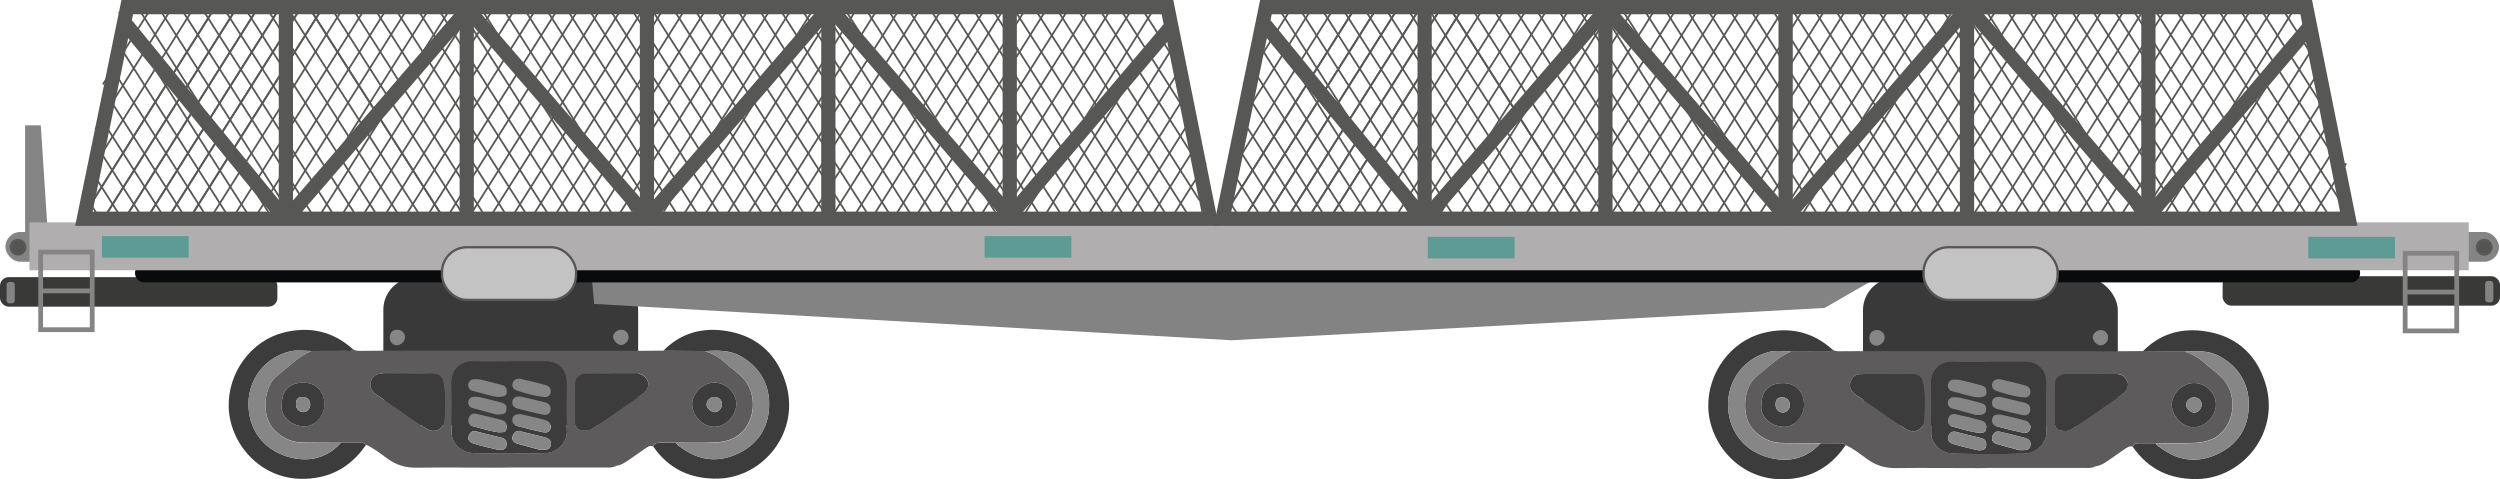 <?xml version="1.0" encoding="UTF-8"?> <svg xmlns="http://www.w3.org/2000/svg" id="Capa_2" data-name="Capa 2" viewBox="0 0 414.32 79.42"><defs><style> .cls-1 { stroke-width: 2.36px; } .cls-1, .cls-2 { stroke: #575756; } .cls-1, .cls-2, .cls-3, .cls-4, .cls-5 { stroke-miterlimit: 10; } .cls-1, .cls-2, .cls-5 { fill: none; } .cls-6 { fill: #090a0b; } .cls-6, .cls-7, .cls-8, .cls-9, .cls-10, .cls-11, .cls-12, .cls-13, .cls-14, .cls-15, .cls-16, .cls-17 { stroke-width: 0px; } .cls-7 { fill: #b0aeaf; } .cls-2 { stroke-width: .3px; } .cls-3 { fill: #c3c3c3; stroke: #585657; } .cls-3, .cls-4 { stroke-width: .39px; } .cls-8 { fill: #838384; } .cls-9 { fill: #848484; } .cls-4 { fill: #545453; stroke: #585857; } .cls-10 { fill: #868686; } .cls-11 { fill: #5d5b5c; } .cls-12 { fill: #818282; } .cls-13 { fill: #5d9b94; } .cls-14 { fill: #3c3c3c; } .cls-15 { fill: #777677; } .cls-16 { fill: #393939; } .cls-5 { stroke: #848484; stroke-width: .79px; } .cls-17 { fill: #393938; } </style></defs><g id="Capa_1-2" data-name="Capa 1"><g><rect class="cls-16" x="308.75" y="46.05" width="42.23" height="24.47" rx="5.35" ry="5.35"></rect><circle class="cls-12" cx="348.16" cy="55.93" r="1.2"></circle><circle class="cls-12" cx="311.15" cy="55.93" r="1.2"></circle><path class="cls-11" d="M329.45,77.56c-.51,0-1.01.01-1.52.02-4.59,0-9.17-.06-13.76,0-1.8.02-3.33-.47-4.76-1.52-1.14-.83-2.25-1.71-3.55-2.3-.29-.31-.65-.33-1.04-.32-1.04.02-2.08,0-3.13,0-2.09,0-4.19,0-6.28-.03-1.99-.03-3.64-.84-4.95-2.33-1.87-2.14-1.67-6.98.82-8.86,1.83-1.39,3.41-3.12,5.6-4.01,1.87,0,3.74,0,5.61-.02.4,0,.88.21,1.16-.31.49.41,1.07.33,1.64.33,1.01,0,2.02-.02,3.02-.02,14.14,0,28.28.01,42.41.02,1.47-.01,2.94-.02,4.42-.03,2.29.02,4.57.03,6.86.05,1.28.43,2.44,1.05,3.44,1.99.81.76,1.75,1.38,2.56,2.14,2.29,2.14,2.62,5.77.93,8.39-1.25,1.93-3.12,2.54-5.22,2.64-2.14.1-4.29.03-6.43.04-.88,0-1.75,0-2.63,0-.51,0-.98.02-1.19.6-.59-.19-1.01.17-1.45.47-.8.54-1.58,1.1-2.37,1.65-.71.49-1.41,1-2.3,1.12-.14-.03-.25,0-.33.14-.56.21-1.15.14-1.73.14-5.28,0-10.56,0-15.85,0ZM329.64,59.98c-2,0-4.01.06-6-.02-2.1-.08-3.66,1.44-3.6,3.62.08,2.68.05,5.37,0,8.05-.01.95.32,1.66.95,2.35.84.9,1.94,1.17,3.03,1.19,3.81.08,7.62.1,11.42,0,2.06-.05,3.87-1.73,3.71-3.84-.19-2.57-.04-5.17-.05-7.76,0-2.29-1.32-3.6-3.61-3.61-1.95,0-3.91,0-5.86,0ZM312.63,62.02c-1.41,0-2.83.03-4.24-.01-.66-.02-1.12.23-1.46.77-.61.95-.4,1.91.62,2.65.82.59,1.69,1.12,2.52,1.69,1.91,1.31,3.79,2.67,5.72,3.95,1.41.93,2.99.2,3.07-1.43.09-1.75.18-3.53-.03-5.25-.19-1.6-.37-2.48-2.55-2.37-1.21.06-2.43.01-3.65.01ZM346.7,62.02c-1.46,0-2.93-.02-4.39,0-.99.02-1.71.64-1.73,1.57-.04,2.19-.01,4.39,0,6.58,0,.63.37,1.08.91,1.16.64.1,1.3.18,1.95-.28,1.76-1.27,3.63-2.41,5.37-3.71,1.01-.75,2.11-1.37,3.09-2.16.68-.56.96-1.41.62-2.07-.34-.66-.84-1.15-1.72-1.12-1.36.05-2.73.01-4.1.01ZM291.93,66.97c-.36,1.86,1.28,3.62,3.52,3.76,1.91.12,3.51-1.63,3.52-3.61,0-2.25-1.33-3.63-3.53-3.63-2.23,0-3.51,1.27-3.52,3.48ZM367.24,67.05c.02-1.86-1.62-3.48-3.46-3.57-2.08-.11-3.87,1.85-3.86,3.55.01,1.97,1.74,3.76,3.65,3.77,1.89.01,3.65-1.79,3.67-3.75Z"></path><path class="cls-14" d="M303.66,57.91c-.27.52-.76.3-1.16.31-1.87.02-3.74.02-5.61.02-1.21,0-2.45-.21-3.63.07-3.97.95-6.85,4.42-6.87,8.66-.03,4.22,2.45,7.56,6.41,8.76,3.29,1,6.43.44,8.91-2.27,1.04,0,2.08,0,3.13,0,.39,0,.76.02,1.04.32-1.89,2.77-4.41,4.68-7.7,5.36-8.87,1.81-14.92-5.13-15.07-11.63-.14-5.8,3.81-10.97,9.04-12.31,4.3-1.1,8.18-.27,11.53,2.72Z"></path><path class="cls-14" d="M329.64,59.98c1.95,0,3.91,0,5.86,0,2.29.01,3.6,1.32,3.61,3.61.01,2.59-.14,5.19.05,7.76.15,2.11-1.66,3.79-3.71,3.84-3.81.09-7.62.08-11.42,0-1.09-.02-2.19-.29-3.03-1.19-.63-.68-.97-1.39-.95-2.35.04-2.68.07-5.37,0-8.05-.06-2.18,1.5-3.7,3.6-3.62,2,.08,4,.02,6,.02ZM327.88,71.72c.6-.05,1.14.12,1.26-.61.13-.79-.03-1.23-.81-1.44-1.39-.39-2.81-.71-4.22-1.03-.62-.14-1.05.17-1.23.74-.19.6.09,1.16.62,1.3,1.49.38,2.97.87,4.38,1.04ZM334.72,74.61c1.31.05,1.63-.12,1.76-.71.15-.68-.1-1.1-.95-1.34-1.34-.37-2.7-.67-4.05-1-.72-.18-1.13.21-1.31.81-.18.61.18,1.04.74,1.21,1.38.41,2.78.76,3.8,1.04ZM327.76,65.86c1.28,0,1.59-.38,1.38-1.3-.13-.54-.57-.63-.98-.74-1.12-.31-2.24-.58-3.37-.84-.33-.08-.68-.07-1.02-.06-.51,0-.87.35-.95.77-.09.49.15,1.04.66,1.16,1.5.35,2.96.88,4.26,1.02ZM327.83,74.63c.71.02,1.18-.04,1.31-.67.14-.68-.1-1.17-.77-1.34-1.35-.36-2.73-.63-4.07-1.02-.72-.2-1.14.04-1.39.65-.31.75.28,1.17.78,1.33,1.42.45,2.89.74,4.15,1.05ZM331.38,62.83c-.63-.03-1.11.18-1.23.81-.1.52.17.96.69,1.13,1.47.49,2.95.93,4.5,1.08.52.05.99-.07,1.12-.68.14-.63-.18-1.12-.72-1.27-1.44-.41-2.91-.72-4.36-1.08ZM327.5,68.77c1.28.03,1.57-.15,1.65-.79.1-.73-.14-1.02-1.07-1.26-1.08-.28-2.15-.56-3.23-.81-.33-.08-.68-.09-1.01-.09-.56.01-.96.35-1.02.86-.05.44.21.87.69,1.01,1.44.41,2.89.78,4,1.08ZM331.46,65.78c-.57,0-1.11.03-1.28.71-.19.73.25,1.13.85,1.3,1.35.37,2.71.7,4.09.98.58.12,1.23.08,1.36-.72.12-.71-.3-1.13-.91-1.3-1.36-.36-2.73-.65-4.09-.97ZM331.56,68.7c-.62,0-1.24-.02-1.4.75-.13.62.22,1.05.79,1.21,1.4.38,2.8.73,4.22,1.03.54.11,1.11.05,1.29-.63.18-.7-.21-1.18-.81-1.36-1.34-.39-2.72-.67-4.08-1Z"></path><path class="cls-14" d="M355.15,58.2c2.67-2.73,5.99-3.79,9.69-3.38,5.3.58,8.95,3.52,10.56,8.58,2.63,8.25-3.73,15.85-11.22,15.99-4.54.08-8.12-1.6-10.71-5.33.21-.58.68-.61,1.19-.6.88.01,1.75,0,2.63,0,.12.43.53.55.83.78,3.02,2.25,6.26,2.54,9.6.9,3.41-1.67,5.04-4.66,4.97-8.29-.06-3.32-1.69-6.01-4.71-7.73-1.91-1.09-3.93-.96-5.97-.87-2.29-.02-4.57-.03-6.86-.05Z"></path><path class="cls-14" d="M312.63,62.02c1.22,0,2.44.05,3.65-.01,2.19-.11,2.36.77,2.55,2.37.21,1.73.12,3.5.03,5.25-.09,1.64-1.66,2.37-3.07,1.43-1.93-1.28-3.81-2.63-5.72-3.95-.83-.57-1.7-1.1-2.52-1.69-1.03-.74-1.23-1.7-.62-2.65.34-.53.79-.78,1.46-.77,1.41.04,2.82.01,4.24.01Z"></path><path class="cls-14" d="M346.7,62.02c1.37,0,2.73.04,4.1-.01.88-.03,1.38.46,1.72,1.12.35.67.07,1.51-.62,2.07-.98.79-2.08,1.41-3.09,2.16-1.74,1.3-3.61,2.43-5.37,3.71-.65.47-1.31.39-1.95.28-.54-.09-.91-.54-.91-1.16,0-2.19-.03-4.39,0-6.58.02-.93.73-1.56,1.73-1.57,1.46-.03,2.93,0,4.39,0Z"></path><path class="cls-10" d="M301.7,73.46c-2.47,2.71-5.62,3.26-8.91,2.27-3.96-1.2-6.43-4.54-6.41-8.76.03-4.24,2.9-7.71,6.87-8.66,1.19-.28,2.42-.08,3.63-.07-2.19.89-3.77,2.62-5.6,4.01-2.49,1.89-2.69,6.72-.82,8.86,1.3,1.49,2.95,2.3,4.95,2.33,2.09.03,4.18.02,6.28.03Z"></path><path class="cls-10" d="M362.01,58.25c2.05-.09,4.07-.22,5.97.87,3.02,1.72,4.65,4.41,4.71,7.73.07,3.63-1.56,6.62-4.97,8.29-3.35,1.64-6.59,1.35-9.6-.9-.31-.23-.71-.35-.83-.78,2.14,0,4.29.06,6.43-.04,2.09-.1,3.97-.71,5.22-2.64,1.7-2.62,1.36-6.25-.93-8.39-.81-.76-1.75-1.38-2.56-2.14-1-.94-2.16-1.56-3.44-1.99Z"></path><path class="cls-14" d="M291.93,66.97c0-2.21,1.29-3.48,3.52-3.48,2.19,0,3.53,1.38,3.53,3.63,0,1.99-1.61,3.73-3.52,3.61-2.24-.14-3.88-1.89-3.52-3.76ZM294.26,66.99c-.02.78.47,1.36,1.17,1.38.64.01,1.17-.52,1.19-1.19.02-.78-.45-1.29-1.21-1.32-.78-.03-1.13.31-1.15,1.14Z"></path><path class="cls-14" d="M367.24,67.05c-.02,1.96-1.78,3.76-3.67,3.75-1.91-.01-3.64-1.8-3.65-3.77-.01-1.7,1.78-3.66,3.86-3.55,1.84.09,3.48,1.71,3.46,3.57ZM364.87,67.05c0-.71-.57-1.22-1.33-1.19-.63.02-1.18.55-1.23,1.19-.04.57.66,1.28,1.31,1.33.61.05,1.25-.63,1.25-1.32Z"></path><path class="cls-15" d="M347.35,77.28c-.08.11-.17.21-.33.14.07-.13.18-.18.33-.14Z"></path><path class="cls-10" d="M349.36,55.98c-.03.62-.64,1.27-1.19,1.27-.63,0-1.42-.86-1.35-1.46.07-.56.76-1.09,1.38-1.06.64.03,1.18.62,1.16,1.26Z"></path><path class="cls-10" d="M309.8,56.04c-.02-.77.51-1.35,1.21-1.32.63.02,1.14.56,1.16,1.24.02.75-.53,1.35-1.22,1.33-.64-.02-1.12-.54-1.14-1.25Z"></path><path class="cls-10" d="M327.88,71.72c-1.41-.17-2.89-.66-4.38-1.04-.53-.14-.82-.7-.62-1.3.18-.57.61-.88,1.23-.74,1.41.32,2.83.64,4.22,1.03.78.22.94.65.81,1.44-.12.73-.67.56-1.26.61Z"></path><path class="cls-10" d="M334.72,74.61c-1.02-.28-2.42-.63-3.8-1.04-.56-.17-.92-.6-.74-1.21.18-.59.58-.99,1.31-.81,1.35.34,2.71.63,4.05,1,.85.24,1.09.65.95,1.34-.13.59-.45.76-1.76.71Z"></path><path class="cls-10" d="M327.76,65.86c-1.3-.15-2.76-.67-4.26-1.02-.51-.12-.76-.67-.66-1.16.08-.42.44-.76.95-.77.34,0,.69-.01,1.02.06,1.13.26,2.25.54,3.37.84.4.11.85.2.98.74.21.93-.1,1.31-1.38,1.3Z"></path><path class="cls-10" d="M327.83,74.63c-1.26-.31-2.73-.6-4.15-1.05-.49-.15-1.09-.58-.78-1.33.26-.61.68-.85,1.39-.65,1.34.38,2.72.66,4.07,1.02.67.18.91.66.77,1.34-.13.63-.6.69-1.31.67Z"></path><path class="cls-10" d="M331.38,62.83c1.46.35,2.92.66,4.36,1.08.54.16.86.64.72,1.27-.13.61-.6.73-1.12.68-1.55-.15-3.03-.59-4.5-1.08-.53-.18-.79-.61-.69-1.13.12-.63.6-.84,1.23-.81Z"></path><path class="cls-10" d="M327.5,68.77c-1.11-.3-2.56-.67-4-1.08-.48-.14-.74-.57-.69-1.01.06-.52.46-.85,1.02-.86.34,0,.69.01,1.01.09,1.08.25,2.16.53,3.23.81.93.24,1.17.53,1.07,1.26-.09.64-.37.82-1.65.79Z"></path><path class="cls-10" d="M331.46,65.78c1.37.32,2.74.61,4.09.97.61.16,1.03.59.91,1.3-.13.8-.77.84-1.36.72-1.37-.28-2.74-.61-4.09-.98-.59-.16-1.04-.57-.85-1.3.18-.68.71-.71,1.28-.71Z"></path><path class="cls-10" d="M331.56,68.7c1.36.33,2.74.61,4.08,1,.6.17.99.65.81,1.36-.18.68-.76.75-1.29.63-1.41-.3-2.82-.65-4.22-1.03-.56-.15-.91-.59-.79-1.21.16-.77.78-.75,1.4-.75Z"></path><path class="cls-10" d="M294.26,66.99c.02-.82.37-1.17,1.15-1.14.76.03,1.23.54,1.21,1.32-.02.68-.55,1.21-1.19,1.19-.69-.02-1.19-.6-1.17-1.38Z"></path><path class="cls-10" d="M364.87,67.05c0,.7-.64,1.37-1.25,1.32-.65-.05-1.35-.76-1.31-1.33.05-.63.6-1.17,1.23-1.19.76-.03,1.34.49,1.33,1.19Z"></path><rect class="cls-16" x="63.53" y="45.98" width="42.23" height="24.47" rx="5.35" ry="5.35"></rect><circle class="cls-12" cx="102.95" cy="55.86" r="1.2"></circle><circle class="cls-12" cx="65.93" cy="55.86" r="1.2"></circle><path class="cls-11" d="M84.23,77.49c-.51,0-1.01.01-1.52.02-4.59,0-9.17-.06-13.76,0-1.8.02-3.33-.47-4.76-1.52-1.14-.83-2.25-1.71-3.55-2.3-.29-.31-.65-.33-1.04-.32-1.04.02-2.08,0-3.13,0-2.09,0-4.19,0-6.28-.03-1.99-.03-3.64-.84-4.95-2.33-1.87-2.14-1.67-6.98.82-8.86,1.83-1.39,3.41-3.12,5.6-4.01,1.87,0,3.74,0,5.61-.02.4,0,.88.21,1.16-.31.49.41,1.07.33,1.64.33,1.01,0,2.02-.02,3.02-.02,14.14,0,28.28.01,42.41.02,1.47-.01,2.94-.02,4.42-.03,2.29.02,4.57.03,6.86.05,1.28.43,2.44,1.05,3.44,1.99.81.76,1.75,1.38,2.56,2.14,2.29,2.14,2.62,5.77.93,8.39-1.25,1.93-3.12,2.54-5.22,2.64-2.14.1-4.29.03-6.43.04-.88,0-1.75,0-2.63,0-.51,0-.98.02-1.19.6-.59-.19-1.01.17-1.45.47-.8.54-1.58,1.1-2.37,1.65-.71.49-1.41,1-2.3,1.12-.14-.03-.25,0-.33.14-.56.21-1.15.14-1.73.14-5.28,0-10.56,0-15.85,0ZM84.43,59.91c-2,0-4.01.06-6-.02-2.1-.08-3.66,1.44-3.6,3.62.08,2.68.05,5.37,0,8.05-.01.95.32,1.66.95,2.35.84.9,1.94,1.17,3.03,1.19,3.81.08,7.62.1,11.42,0,2.06-.05,3.87-1.73,3.71-3.84-.19-2.57-.04-5.17-.05-7.76,0-2.29-1.32-3.6-3.61-3.61-1.95,0-3.91,0-5.86,0ZM67.41,61.95c-1.41,0-2.83.03-4.24-.01-.66-.02-1.12.23-1.46.77-.61.95-.4,1.91.62,2.65.82.59,1.69,1.12,2.52,1.69,1.91,1.31,3.79,2.67,5.72,3.95,1.41.93,2.99.2,3.07-1.43.09-1.75.18-3.53-.03-5.25-.19-1.6-.37-2.48-2.55-2.37-1.21.06-2.43.01-3.65.01ZM101.48,61.95c-1.46,0-2.93-.02-4.39,0-.99.02-1.71.64-1.73,1.57-.04,2.19-.01,4.39,0,6.58,0,.63.37,1.08.91,1.16.64.1,1.3.18,1.95-.28,1.76-1.27,3.63-2.41,5.37-3.71,1.01-.75,2.11-1.37,3.09-2.16.68-.56.96-1.41.62-2.07-.34-.66-.84-1.15-1.72-1.12-1.36.05-2.73.01-4.1.01ZM46.71,66.9c-.36,1.86,1.28,3.62,3.52,3.76,1.91.12,3.51-1.63,3.52-3.61,0-2.25-1.33-3.63-3.53-3.63-2.23,0-3.51,1.27-3.52,3.48ZM122.03,66.98c.02-1.86-1.62-3.48-3.46-3.57-2.08-.11-3.87,1.85-3.86,3.55.01,1.97,1.74,3.76,3.65,3.77,1.89.01,3.65-1.79,3.67-3.75Z"></path><path class="cls-14" d="M58.45,57.84c-.27.52-.76.3-1.16.31-1.87.02-3.74.02-5.61.02-1.21,0-2.45-.21-3.63.07-3.97.95-6.85,4.42-6.87,8.66-.03,4.22,2.45,7.56,6.41,8.76,3.29,1,6.43.44,8.91-2.27,1.04,0,2.08,0,3.13,0,.39,0,.76.02,1.04.32-1.89,2.77-4.41,4.68-7.7,5.36-8.87,1.81-14.92-5.13-15.07-11.63-.14-5.8,3.81-10.97,9.04-12.31,4.3-1.1,8.18-.27,11.53,2.72Z"></path><path class="cls-14" d="M84.43,59.91c1.95,0,3.91,0,5.86,0,2.29.01,3.6,1.32,3.61,3.61.01,2.59-.14,5.19.05,7.76.15,2.11-1.66,3.79-3.71,3.84-3.81.09-7.62.08-11.42,0-1.09-.02-2.19-.29-3.03-1.19-.63-.68-.97-1.39-.95-2.35.04-2.68.07-5.37,0-8.05-.06-2.18,1.5-3.7,3.6-3.62,2,.08,4,.02,6,.02ZM82.67,71.65c.6-.05,1.14.12,1.26-.61.13-.79-.03-1.23-.81-1.44-1.39-.39-2.81-.71-4.22-1.03-.62-.14-1.05.17-1.23.74-.19.6.09,1.16.62,1.3,1.49.38,2.97.87,4.38,1.04ZM89.5,74.54c1.31.05,1.63-.12,1.76-.71.15-.68-.1-1.1-.95-1.34-1.34-.37-2.7-.67-4.05-1-.72-.18-1.13.21-1.31.81-.18.61.18,1.04.74,1.21,1.38.41,2.78.76,3.8,1.04ZM82.54,65.79c1.28,0,1.59-.38,1.38-1.3-.13-.54-.57-.63-.98-.74-1.12-.31-2.24-.58-3.37-.84-.33-.08-.68-.07-1.02-.06-.51,0-.87.35-.95.77-.09.49.15,1.04.66,1.16,1.5.35,2.96.88,4.26,1.02ZM82.61,74.56c.71.02,1.18-.04,1.31-.67.14-.68-.1-1.17-.77-1.34-1.35-.36-2.73-.63-4.07-1.02-.72-.2-1.14.04-1.39.65-.31.75.28,1.17.78,1.33,1.42.45,2.89.74,4.15,1.05ZM86.16,62.76c-.63-.03-1.11.18-1.23.81-.1.52.17.96.69,1.13,1.47.49,2.95.93,4.5,1.08.52.05.99-.07,1.12-.68.14-.63-.18-1.12-.72-1.27-1.44-.41-2.91-.72-4.36-1.08ZM82.29,68.7c1.28.03,1.57-.15,1.65-.79.1-.73-.14-1.02-1.07-1.26-1.08-.28-2.15-.56-3.23-.81-.33-.08-.68-.09-1.01-.09-.56.01-.96.35-1.02.86-.05.44.21.87.69,1.01,1.44.41,2.89.78,4,1.08ZM86.24,65.71c-.57,0-1.11.03-1.28.71-.19.73.25,1.13.85,1.3,1.35.37,2.71.7,4.09.98.58.12,1.23.08,1.36-.72.12-.71-.3-1.13-.91-1.3-1.36-.36-2.73-.65-4.09-.97ZM86.34,68.64c-.62,0-1.24-.02-1.4.75-.13.62.22,1.05.79,1.21,1.4.38,2.8.73,4.22,1.03.54.11,1.11.05,1.29-.63.18-.7-.21-1.18-.81-1.36-1.34-.39-2.72-.67-4.08-1Z"></path><path class="cls-14" d="M109.93,58.13c2.67-2.73,5.99-3.79,9.69-3.38,5.3.58,8.95,3.52,10.56,8.58,2.63,8.25-3.73,15.85-11.22,15.99-4.54.08-8.12-1.6-10.71-5.33.21-.58.68-.61,1.19-.6.88.01,1.75,0,2.63,0,.12.43.53.55.83.78,3.02,2.25,6.26,2.54,9.6.9,3.41-1.67,5.04-4.66,4.97-8.29-.06-3.32-1.69-6.01-4.71-7.73-1.91-1.09-3.93-.96-5.97-.87-2.29-.02-4.57-.03-6.86-.05Z"></path><path class="cls-14" d="M67.41,61.95c1.22,0,2.44.05,3.65-.01,2.19-.11,2.36.77,2.55,2.37.21,1.73.12,3.5.03,5.25-.09,1.64-1.66,2.37-3.07,1.43-1.93-1.28-3.81-2.63-5.72-3.95-.83-.57-1.7-1.1-2.52-1.69-1.03-.74-1.23-1.7-.62-2.65.34-.53.79-.78,1.46-.77,1.41.04,2.82.01,4.24.01Z"></path><path class="cls-14" d="M101.48,61.96c1.37,0,2.73.04,4.1-.01.88-.03,1.38.46,1.72,1.12.35.67.07,1.51-.62,2.07-.98.79-2.08,1.41-3.09,2.16-1.74,1.3-3.61,2.43-5.37,3.71-.65.47-1.31.39-1.95.28-.54-.09-.91-.54-.91-1.16,0-2.19-.03-4.39,0-6.58.02-.93.73-1.56,1.73-1.57,1.46-.03,2.93,0,4.39,0Z"></path><path class="cls-10" d="M56.48,73.39c-2.47,2.71-5.62,3.26-8.91,2.27-3.96-1.2-6.43-4.54-6.41-8.76.03-4.24,2.9-7.71,6.87-8.66,1.19-.28,2.42-.08,3.63-.07-2.19.89-3.77,2.62-5.6,4.01-2.49,1.89-2.69,6.72-.82,8.86,1.3,1.49,2.95,2.3,4.95,2.33,2.09.03,4.18.02,6.28.03Z"></path><path class="cls-10" d="M116.8,58.18c2.05-.09,4.07-.22,5.97.87,3.02,1.72,4.65,4.41,4.71,7.73.07,3.63-1.56,6.62-4.97,8.29-3.35,1.64-6.59,1.35-9.6-.9-.31-.23-.71-.35-.83-.78,2.14,0,4.29.06,6.43-.04,2.09-.1,3.97-.71,5.22-2.64,1.7-2.62,1.36-6.25-.93-8.39-.81-.76-1.75-1.38-2.56-2.14-1-.94-2.16-1.56-3.44-1.99Z"></path><path class="cls-14" d="M46.71,66.9c0-2.21,1.29-3.48,3.52-3.48,2.19,0,3.53,1.38,3.53,3.63,0,1.99-1.61,3.73-3.52,3.61-2.24-.14-3.88-1.89-3.52-3.76ZM49.05,66.92c-.02.78.47,1.36,1.17,1.38.64.01,1.17-.52,1.19-1.19.02-.78-.45-1.29-1.21-1.32-.78-.03-1.13.31-1.15,1.14Z"></path><path class="cls-14" d="M122.03,66.98c-.02,1.96-1.78,3.76-3.67,3.75-1.91-.01-3.64-1.8-3.65-3.77-.01-1.7,1.78-3.66,3.86-3.55,1.84.09,3.48,1.71,3.46,3.57ZM119.66,66.98c0-.71-.57-1.22-1.33-1.19-.63.02-1.18.55-1.23,1.19-.04.57.66,1.28,1.31,1.33.61.05,1.25-.63,1.25-1.32Z"></path><path class="cls-15" d="M102.13,77.21c-.08.11-.17.21-.33.14.07-.13.18-.18.33-.14Z"></path><path class="cls-10" d="M104.15,55.91c-.03.62-.64,1.27-1.19,1.27-.63,0-1.42-.86-1.35-1.46.07-.56.76-1.09,1.38-1.06.64.03,1.18.62,1.16,1.26Z"></path><path class="cls-10" d="M64.58,55.97c-.02-.77.51-1.35,1.21-1.32.63.02,1.14.56,1.16,1.24.02.75-.53,1.35-1.22,1.33-.64-.02-1.12-.54-1.14-1.25Z"></path><path class="cls-10" d="M82.67,71.65c-1.41-.17-2.89-.66-4.38-1.04-.53-.14-.82-.7-.62-1.3.18-.57.61-.88,1.23-.74,1.41.32,2.83.64,4.22,1.03.78.22.94.65.81,1.44-.12.73-.67.56-1.26.61Z"></path><path class="cls-10" d="M89.5,74.54c-1.02-.28-2.42-.63-3.8-1.04-.56-.17-.92-.6-.74-1.21.18-.59.58-.99,1.31-.81,1.35.34,2.71.63,4.05,1,.85.24,1.09.65.95,1.34-.13.59-.45.76-1.76.71Z"></path><path class="cls-10" d="M82.54,65.79c-1.3-.15-2.76-.67-4.26-1.02-.51-.12-.76-.67-.66-1.16.08-.42.44-.76.95-.77.34,0,.69-.01,1.02.06,1.13.26,2.25.54,3.37.84.4.11.85.2.98.74.21.93-.1,1.31-1.38,1.3Z"></path><path class="cls-10" d="M82.61,74.56c-1.26-.31-2.73-.6-4.15-1.05-.49-.15-1.09-.58-.78-1.33.26-.61.68-.85,1.39-.65,1.34.38,2.72.66,4.07,1.02.67.18.91.66.77,1.34-.13.63-.6.69-1.31.67Z"></path><path class="cls-10" d="M86.16,62.76c1.46.35,2.92.66,4.36,1.08.54.16.86.64.72,1.27-.13.61-.6.73-1.12.68-1.55-.15-3.03-.59-4.5-1.08-.53-.18-.79-.61-.69-1.13.12-.63.6-.84,1.23-.81Z"></path><path class="cls-10" d="M82.29,68.7c-1.11-.3-2.56-.67-4-1.08-.48-.14-.74-.57-.69-1.01.06-.52.46-.85,1.02-.86.34,0,.69.01,1.01.09,1.08.25,2.16.53,3.23.81.93.24,1.17.53,1.07,1.26-.09.64-.37.82-1.65.79Z"></path><path class="cls-10" d="M86.24,65.71c1.37.32,2.74.61,4.09.97.61.16,1.03.59.91,1.3-.13.8-.77.84-1.36.72-1.37-.28-2.74-.61-4.09-.98-.59-.16-1.04-.57-.85-1.3.18-.68.71-.71,1.28-.71Z"></path><path class="cls-10" d="M86.34,68.64c1.36.33,2.74.61,4.08,1,.6.17.99.65.81,1.36-.18.68-.76.75-1.29.63-1.41-.3-2.82-.65-4.22-1.03-.56-.15-.91-.59-.79-1.21.16-.77.78-.75,1.4-.75Z"></path><path class="cls-10" d="M49.05,66.92c.02-.82.37-1.17,1.15-1.14.76.03,1.23.54,1.21,1.32-.02.68-.55,1.21-1.19,1.19-.69-.02-1.19-.6-1.17-1.38Z"></path><path class="cls-10" d="M119.66,66.98c0,.7-.64,1.37-1.25,1.32-.65-.05-1.35-.76-1.31-1.33.05-.63.6-1.17,1.23-1.19.76-.03,1.34.49,1.33,1.19Z"></path><polyline class="cls-8" points="313.92 44.4 302.4 51.03 204.08 56.39 98.47 50.37 97.93 44.4 313.92 45.24"></polyline><rect class="cls-17" y="45.93" width="45.97" height="4.89" rx="1.44" ry="1.44"></rect><rect class="cls-8" x="1.09" y="46.72" width="1.36" height="3.55" rx=".47" ry=".47"></rect><rect class="cls-17" x="368.35" y="45.76" width="45.97" height="4.89" rx="1.44" ry="1.44" transform="translate(782.67 96.42) rotate(180)"></rect><rect class="cls-8" x="411.87" y="46.55" width="1.36" height="3.55" rx=".47" ry=".47" transform="translate(825.09 96.66) rotate(180)"></rect><polygon class="cls-9" points="6.76 20.77 4.16 20.77 4.16 38.45 7.91 38.45 6.76 20.77"></polygon><rect class="cls-9" x=".9" y="38.45" width="413.26" height="4.93" rx="2.46" ry="2.46"></rect><circle class="cls-4" cx="2.98" cy="40.97" r="1.2"></circle><circle class="cls-4" cx="411.7" cy="40.97" r="1.2"></circle><path class="cls-6" d="M22.37,45.24h0c0,.86.7,1.56,1.56,1.56h365.65c.86,0,1.56-.7,1.56-1.56h0c0-.86-.7-1.56-1.56-1.56H23.93c-.86,0-1.56.7-1.56,1.56"></path><rect class="cls-7" x="4.88" y="36.85" width="404.26" height="7.94"></rect><rect class="cls-13" x="382.54" y="39.25" width="14.38" height="3.57"></rect><rect class="cls-13" x="236.63" y="39.25" width="14.38" height="3.57"></rect><rect class="cls-13" x="163.17" y="39.13" width="14.38" height="3.57"></rect><rect class="cls-13" x="16.89" y="39.13" width="14.38" height="3.57"></rect><g><polygon class="cls-5" points="15.28 54.64 6.74 54.64 6.74 41.77 15.28 41.77 15.28 48.21 15.28 54.64"></polygon><line class="cls-5" x1="6.74" y1="48.21" x2="15.28" y2="48.21"></line></g><g><polygon class="cls-5" points="407.15 54.84 398.6 54.84 398.6 41.97 407.15 41.97 407.15 48.4 407.15 54.84"></polygon><line class="cls-5" x1="398.6" y1="48.4" x2="407.15" y2="48.4"></line></g><rect class="cls-3" x="73.25" y="40.97" width="22.22" height="8.73" rx="4.12" ry="4.12"></rect><rect class="cls-3" x="318.79" y="40.97" width="22.22" height="8.73" rx="4.12" ry="4.12"></rect><line class="cls-2" x1="240.7" y1="2" x2="261.86" y2="35.19"></line><line class="cls-2" x1="242" y1="2" x2="221.04" y2="35.19"></line><line class="cls-2" x1="244.32" y1="2" x2="265.49" y2="35.19"></line><line class="cls-2" x1="247.8" y1="2" x2="268.97" y2="35.19"></line><line class="cls-2" x1="249.1" y1="2" x2="228.15" y2="35.19"></line><line class="cls-2" x1="251.42" y1="2" x2="272.59" y2="35.19"></line><line class="cls-2" x1="252.72" y1="2" x2="231.77" y2="35.19"></line><line class="cls-2" x1="254.85" y1="2" x2="276.01" y2="35.19"></line><line class="cls-2" x1="256.14" y1="2" x2="235.19" y2="35.19"></line><line class="cls-2" x1="258.47" y1="2" x2="279.64" y2="35.19"></line><line class="cls-2" x1="259.77" y1="2" x2="238.82" y2="35.19"></line><line class="cls-2" x1="261.95" y1="2" x2="283.12" y2="35.19"></line><line class="cls-2" x1="263.25" y1="2" x2="242.29" y2="35.19"></line><line class="cls-2" x1="265.57" y1="2" x2="286.74" y2="35.19"></line><line class="cls-2" x1="266.87" y1="2" x2="245.92" y2="35.19"></line><line class="cls-2" x1="269.09" y1="2" x2="290.26" y2="35.19"></line><line class="cls-2" x1="270.39" y1="2" x2="249.44" y2="35.19"></line><line class="cls-2" x1="272.71" y1="2" x2="293.88" y2="35.19"></line><line class="cls-2" x1="274.01" y1="2" x2="253.06" y2="35.19"></line><line class="cls-2" x1="276.19" y1="2" x2="297.36" y2="35.19"></line><line class="cls-2" x1="277.49" y1="2" x2="256.54" y2="35.19"></line><line class="cls-2" x1="279.82" y1="2" x2="300.98" y2="35.19"></line><line class="cls-2" x1="281.12" y1="2" x2="260.16" y2="35.19"></line><line class="cls-2" x1="283.24" y1="2" x2="304.41" y2="35.19"></line><line class="cls-2" x1="284.54" y1="2" x2="263.59" y2="35.19"></line><line class="cls-2" x1="286.86" y1="2" x2="308.03" y2="35.19"></line><line class="cls-2" x1="288.16" y1="2" x2="267.21" y2="35.19"></line><line class="cls-2" x1="290.34" y1="2" x2="311.51" y2="35.19"></line><line class="cls-2" x1="291.64" y1="2" x2="270.69" y2="35.19"></line><line class="cls-2" x1="293.97" y1="2" x2="315.13" y2="35.19"></line><line class="cls-2" x1="295.26" y1="2" x2="274.31" y2="35.19"></line><line class="cls-2" x1="297.29" y1="2.01" x2="318.46" y2="35.2"></line><line class="cls-2" x1="298.59" y1="2.01" x2="277.64" y2="35.2"></line><line class="cls-2" x1="300.92" y1="2.01" x2="322.08" y2="35.2"></line><line class="cls-2" x1="302.21" y1="2.01" x2="281.26" y2="35.2"></line><line class="cls-2" x1="304.39" y1="2.01" x2="325.56" y2="35.2"></line><line class="cls-2" x1="305.69" y1="2.01" x2="284.74" y2="35.2"></line><line class="cls-2" x1="308.02" y1="2.01" x2="329.19" y2="35.2"></line><line class="cls-2" x1="309.32" y1="2.01" x2="288.37" y2="35.2"></line><line class="cls-2" x1="311.44" y1="2.01" x2="332.61" y2="35.2"></line><line class="cls-2" x1="312.74" y1="2.01" x2="291.79" y2="35.2"></line><line class="cls-2" x1="315.06" y1="2.01" x2="336.23" y2="35.2"></line><line class="cls-2" x1="316.36" y1="2.01" x2="295.41" y2="35.2"></line><line class="cls-2" x1="318.54" y1="2.01" x2="339.71" y2="35.2"></line><line class="cls-2" x1="319.84" y1="2.01" x2="298.89" y2="35.2"></line><line class="cls-2" x1="322.17" y1="2.01" x2="343.33" y2="35.2"></line><line class="cls-2" x1="323.47" y1="2.01" x2="302.51" y2="35.2"></line><line class="cls-2" x1="325.69" y1="2.01" x2="346.85" y2="35.2"></line><line class="cls-2" x1="326.99" y1="2.01" x2="306.03" y2="35.2"></line><line class="cls-2" x1="329.31" y1="2.01" x2="350.48" y2="35.2"></line><line class="cls-2" x1="330.61" y1="2.01" x2="309.66" y2="35.2"></line><line class="cls-2" x1="332.79" y1="2.01" x2="353.96" y2="35.2"></line><line class="cls-2" x1="334.09" y1="2.01" x2="313.14" y2="35.2"></line><line class="cls-2" x1="336.41" y1="2.01" x2="357.58" y2="35.2"></line><line class="cls-2" x1="337.71" y1="2.01" x2="316.76" y2="35.2"></line><line class="cls-2" x1="339.84" y1="2.01" x2="361" y2="35.2"></line><line class="cls-2" x1="341.13" y1="2.01" x2="320.18" y2="35.2"></line><line class="cls-2" x1="343.46" y1="2.01" x2="364.63" y2="35.2"></line><line class="cls-2" x1="344.76" y1="2.01" x2="323.81" y2="35.2"></line><line class="cls-2" x1="346.94" y1="2.01" x2="368.11" y2="35.2"></line><line class="cls-2" x1="348.24" y1="2.01" x2="327.29" y2="35.2"></line><line class="cls-2" x1="350.56" y1="2.01" x2="371.73" y2="35.2"></line><line class="cls-2" x1="351.86" y1="2.01" x2="330.91" y2="35.2"></line><line class="cls-2" x1="353.72" y1="2" x2="374.89" y2="35.18"></line><line class="cls-2" x1="355.02" y1="2" x2="334.07" y2="35.18"></line><line class="cls-2" x1="357.35" y1="2" x2="378.51" y2="35.18"></line><line class="cls-2" x1="358.64" y1="2" x2="337.69" y2="35.18"></line><line class="cls-2" x1="360.82" y1="2" x2="381.99" y2="35.18"></line><line class="cls-2" x1="362.12" y1="2" x2="341.17" y2="35.18"></line><line class="cls-2" x1="364.45" y1="2" x2="385.62" y2="35.18"></line><line class="cls-2" x1="365.75" y1="2" x2="344.79" y2="35.18"></line><line class="cls-2" x1="367.87" y1="2" x2="387.75" y2="33.16"></line><line class="cls-2" x1="369.17" y1="2" x2="348.22" y2="35.18"></line><line class="cls-2" x1="371.49" y1="2" x2="388.17" y2="28.13"></line><line class="cls-2" x1="372.79" y1="2" x2="351.84" y2="35.18"></line><line class="cls-2" x1="374.97" y1="2" x2="386.33" y2="19.8"></line><line class="cls-2" x1="376.27" y1="2" x2="355.32" y2="35.18"></line><line class="cls-2" x1="378.6" y1="2" x2="384.53" y2="11.31"></line><line class="cls-2" x1="379.9" y1="2" x2="358.94" y2="35.18"></line><line class="cls-2" x1="383.42" y1="2" x2="362.46" y2="35.18"></line><line class="cls-2" x1="383.47" y1="7.66" x2="366.09" y2="35.18"></line><line class="cls-2" x1="384.74" y1="11.15" x2="369.57" y2="35.18"></line><line class="cls-2" x1="386.03" y1="14.85" x2="373.19" y2="35.18"></line><line class="cls-2" x1="386.33" y1="19.8" x2="376.61" y2="35.18"></line><line class="cls-2" x1="387.74" y1="23.3" x2="380.24" y2="35.18"></line><line class="cls-2" x1="388.83" y1="27.07" x2="383.71" y2="35.18"></line><line class="cls-2" x1="207.63" y1="11.47" x2="222.75" y2="35.18"></line><line class="cls-2" x1="208.17" y1="6.64" x2="226.38" y2="35.18"></line><line class="cls-2" x1="208.69" y1="2" x2="229.86" y2="35.18"></line><line class="cls-2" x1="212.31" y1="2" x2="233.48" y2="35.18"></line><line class="cls-2" x1="213.61" y1="2" x2="206.04" y2="13.99"></line><line class="cls-2" x1="215.73" y1="2" x2="236.9" y2="35.18"></line><line class="cls-2" x1="217.03" y1="2" x2="204.79" y2="21.39"></line><line class="cls-2" x1="219.36" y1="2" x2="240.53" y2="35.18"></line><line class="cls-2" x1="220.66" y1="2" x2="204.08" y2="28.25"></line><line class="cls-2" x1="222.84" y1="2" x2="244" y2="35.18"></line><line class="cls-2" x1="224.14" y1="2" x2="203.18" y2="35.18"></line><line class="cls-2" x1="226.46" y1="2" x2="247.63" y2="35.18"></line><line class="cls-2" x1="227.76" y1="2" x2="206.81" y2="35.18"></line><line class="cls-2" x1="229.98" y1="2" x2="251.15" y2="35.18"></line><line class="cls-2" x1="231.28" y1="2" x2="210.33" y2="35.18"></line><line class="cls-2" x1="233.6" y1="2" x2="254.77" y2="35.18"></line><line class="cls-2" x1="234.9" y1="2" x2="213.95" y2="35.18"></line><line class="cls-2" x1="237.08" y1="2" x2="258.25" y2="35.18"></line><line class="cls-2" x1="238.38" y1="2" x2="217.43" y2="35.18"></line><line class="cls-2" x1="240.71" y1="2" x2="261.87" y2="35.18"></line><line class="cls-2" x1="242.01" y1="2" x2="221.05" y2="35.18"></line><line class="cls-2" x1="245.43" y1="2" x2="224.48" y2="35.18"></line><line class="cls-2" x1="238.37" y1="2" x2="217.42" y2="35.19"></line><line class="cls-2" x1="206.56" y1="15.47" x2="219.13" y2="35.18"></line><line class="cls-2" x1="234.89" y1="2" x2="213.94" y2="35.19"></line><line class="cls-2" x1="205.82" y1="19.76" x2="215.65" y2="35.18"></line><line class="cls-2" x1="231.27" y1="2" x2="210.32" y2="35.19"></line><line class="cls-2" x1="204.7" y1="23.69" x2="212.03" y2="35.18"></line><line class="cls-2" x1="227.75" y1="2" x2="206.8" y2="35.19"></line><line class="cls-2" x1="204.08" y1="28.25" x2="208.51" y2="35.18"></line><line class="cls-2" x1="224.13" y1="2" x2="203.17" y2="35.19"></line><line class="cls-2" x1="202.67" y1="31.71" x2="204.88" y2="35.18"></line><line class="cls-2" x1="51.71" y1="2.01" x2="72.88" y2="35.19"></line><line class="cls-2" x1="53.01" y1="2.01" x2="32.06" y2="35.19"></line><line class="cls-2" x1="55.34" y1="2.01" x2="76.5" y2="35.19"></line><line class="cls-2" x1="58.82" y1="2.01" x2="79.98" y2="35.19"></line><line class="cls-2" x1="60.11" y1="2.01" x2="39.16" y2="35.19"></line><line class="cls-2" x1="62.44" y1="2.01" x2="83.61" y2="35.19"></line><line class="cls-2" x1="63.74" y1="2.01" x2="42.79" y2="35.19"></line><line class="cls-2" x1="65.86" y1="2.01" x2="87.03" y2="35.19"></line><line class="cls-2" x1="67.16" y1="2.01" x2="46.21" y2="35.19"></line><line class="cls-2" x1="69.49" y1="2.01" x2="90.65" y2="35.19"></line><line class="cls-2" x1="70.78" y1="2.01" x2="49.83" y2="35.19"></line><line class="cls-2" x1="72.96" y1="2.01" x2="94.13" y2="35.19"></line><line class="cls-2" x1="74.26" y1="2.01" x2="53.31" y2="35.19"></line><line class="cls-2" x1="76.59" y1="2.01" x2="97.76" y2="35.19"></line><line class="cls-2" x1="77.89" y1="2.01" x2="56.94" y2="35.19"></line><line class="cls-2" x1="80.11" y1="2.01" x2="101.28" y2="35.19"></line><line class="cls-2" x1="81.41" y1="2.01" x2="60.46" y2="35.19"></line><line class="cls-2" x1="83.73" y1="2.01" x2="104.9" y2="35.19"></line><line class="cls-2" x1="85.03" y1="2.01" x2="64.08" y2="35.19"></line><line class="cls-2" x1="87.21" y1="2.01" x2="108.38" y2="35.19"></line><line class="cls-2" x1="88.51" y1="2.01" x2="67.56" y2="35.19"></line><line class="cls-2" x1="90.83" y1="2.01" x2="112" y2="35.19"></line><line class="cls-2" x1="92.13" y1="2.01" x2="71.18" y2="35.19"></line><line class="cls-2" x1="94.26" y1="2.01" x2="115.42" y2="35.19"></line><line class="cls-2" x1="95.56" y1="2.01" x2="74.6" y2="35.19"></line><line class="cls-2" x1="97.88" y1="2.01" x2="119.05" y2="35.19"></line><line class="cls-2" x1="99.18" y1="2.01" x2="78.23" y2="35.19"></line><line class="cls-2" x1="101.36" y1="2.01" x2="122.53" y2="35.19"></line><line class="cls-2" x1="102.66" y1="2.01" x2="81.71" y2="35.19"></line><line class="cls-2" x1="104.98" y1="2.01" x2="126.15" y2="35.19"></line><line class="cls-2" x1="106.28" y1="2.01" x2="85.33" y2="35.19"></line><line class="cls-2" x1="108.31" y1="2.02" x2="129.48" y2="35.2"></line><line class="cls-2" x1="109.61" y1="2.02" x2="88.66" y2="35.2"></line><line class="cls-2" x1="111.93" y1="2.02" x2="133.1" y2="35.2"></line><line class="cls-2" x1="113.23" y1="2.02" x2="92.28" y2="35.2"></line><line class="cls-2" x1="115.41" y1="2.02" x2="136.58" y2="35.2"></line><line class="cls-2" x1="116.71" y1="2.02" x2="95.76" y2="35.2"></line><line class="cls-2" x1="119.04" y1="2.02" x2="140.2" y2="35.2"></line><line class="cls-2" x1="120.33" y1="2.02" x2="99.38" y2="35.2"></line><line class="cls-2" x1="122.46" y1="2.02" x2="143.63" y2="35.2"></line><line class="cls-2" x1="123.76" y1="2.02" x2="102.81" y2="35.2"></line><line class="cls-2" x1="126.08" y1="2.02" x2="147.25" y2="35.2"></line><line class="cls-2" x1="127.38" y1="2.02" x2="106.43" y2="35.2"></line><line class="cls-2" x1="129.56" y1="2.02" x2="150.73" y2="35.2"></line><line class="cls-2" x1="130.86" y1="2.02" x2="109.91" y2="35.2"></line><line class="cls-2" x1="133.18" y1="2.02" x2="154.35" y2="35.2"></line><line class="cls-2" x1="134.48" y1="2.02" x2="113.53" y2="35.2"></line><line class="cls-2" x1="136.7" y1="2.02" x2="157.87" y2="35.2"></line><line class="cls-2" x1="138" y1="2.02" x2="117.05" y2="35.2"></line><line class="cls-2" x1="140.33" y1="2.02" x2="161.5" y2="35.2"></line><line class="cls-2" x1="141.63" y1="2.02" x2="120.68" y2="35.2"></line><line class="cls-2" x1="143.81" y1="2.02" x2="164.97" y2="35.2"></line><line class="cls-2" x1="145.11" y1="2.02" x2="124.15" y2="35.2"></line><line class="cls-2" x1="147.43" y1="2.02" x2="168.6" y2="35.2"></line><line class="cls-2" x1="148.73" y1="2.02" x2="127.78" y2="35.2"></line><line class="cls-2" x1="150.85" y1="2.02" x2="172.02" y2="35.2"></line><line class="cls-2" x1="152.15" y1="2.02" x2="131.2" y2="35.2"></line><line class="cls-2" x1="154.48" y1="2.02" x2="175.64" y2="35.2"></line><line class="cls-2" x1="155.78" y1="2.02" x2="134.82" y2="35.2"></line><line class="cls-2" x1="157.96" y1="2.02" x2="179.12" y2="35.2"></line><line class="cls-2" x1="159.25" y1="2.02" x2="138.3" y2="35.2"></line><line class="cls-2" x1="161.58" y1="2.02" x2="182.75" y2="35.2"></line><line class="cls-2" x1="162.88" y1="2.02" x2="141.93" y2="35.2"></line><line class="cls-2" x1="164.74" y1="2" x2="185.91" y2="35.19"></line><line class="cls-2" x1="166.04" y1="2" x2="145.09" y2="35.19"></line><line class="cls-2" x1="168.36" y1="2" x2="189.53" y2="35.19"></line><line class="cls-2" x1="169.66" y1="2" x2="148.71" y2="35.19"></line><line class="cls-2" x1="171.84" y1="2" x2="193.01" y2="35.19"></line><line class="cls-2" x1="173.14" y1="2" x2="152.19" y2="35.19"></line><line class="cls-2" x1="175.46" y1="2" x2="196.63" y2="35.19"></line><line class="cls-2" x1="176.76" y1="2" x2="155.81" y2="35.19"></line><line class="cls-2" x1="178.89" y1="2" x2="198.77" y2="33.17"></line><line class="cls-2" x1="180.19" y1="2" x2="159.23" y2="35.19"></line><line class="cls-2" x1="182.51" y1="2" x2="199.18" y2="28.14"></line><line class="cls-2" x1="183.81" y1="2" x2="162.86" y2="35.19"></line><line class="cls-2" x1="185.99" y1="2" x2="197.34" y2="19.8"></line><line class="cls-2" x1="187.29" y1="2" x2="166.34" y2="35.19"></line><line class="cls-2" x1="189.61" y1="2" x2="195.55" y2="11.31"></line><line class="cls-2" x1="190.91" y1="2" x2="169.96" y2="35.19"></line><line class="cls-2" x1="194.43" y1="2" x2="173.48" y2="35.19"></line><line class="cls-2" x1="194.48" y1="7.66" x2="177.1" y2="35.19"></line><line class="cls-2" x1="195.76" y1="11.16" x2="180.58" y2="35.19"></line><line class="cls-2" x1="197.05" y1="14.85" x2="184.21" y2="35.19"></line><line class="cls-2" x1="197.34" y1="19.8" x2="187.63" y2="35.19"></line><line class="cls-2" x1="198.75" y1="23.31" x2="191.25" y2="35.19"></line><line class="cls-2" x1="199.85" y1="27.08" x2="194.73" y2="35.19"></line><line class="cls-2" x1="18.65" y1="11.48" x2="33.77" y2="35.19"></line><line class="cls-2" x1="19.19" y1="6.65" x2="37.39" y2="35.19"></line><line class="cls-2" x1="19.7" y1="2" x2="40.87" y2="35.19"></line><line class="cls-2" x1="23.33" y1="2" x2="44.5" y2="35.19"></line><line class="cls-2" x1="24.63" y1="2" x2="17.05" y2="14"></line><line class="cls-2" x1="26.75" y1="2" x2="47.92" y2="35.19"></line><line class="cls-2" x1="28.05" y1="2" x2="15.81" y2="21.39"></line><line class="cls-2" x1="30.38" y1="2" x2="51.54" y2="35.19"></line><line class="cls-2" x1="31.67" y1="2" x2="15.1" y2="28.25"></line><line class="cls-2" x1="33.85" y1="2" x2="55.02" y2="35.19"></line><line class="cls-2" x1="35.15" y1="2" x2="14.2" y2="35.19"></line><line class="cls-2" x1="37.48" y1="2" x2="58.65" y2="35.19"></line><line class="cls-2" x1="38.78" y1="2" x2="17.83" y2="35.19"></line><line class="cls-2" x1="41" y1="2" x2="62.17" y2="35.19"></line><line class="cls-2" x1="42.3" y1="2" x2="21.35" y2="35.19"></line><line class="cls-2" x1="44.62" y1="2" x2="65.79" y2="35.19"></line><line class="cls-2" x1="45.92" y1="2" x2="24.97" y2="35.19"></line><line class="cls-2" x1="48.1" y1="2" x2="69.27" y2="35.19"></line><line class="cls-2" x1="49.4" y1="2" x2="28.45" y2="35.19"></line><line class="cls-2" x1="51.72" y1="2" x2="72.89" y2="35.19"></line><line class="cls-2" x1="53.02" y1="2" x2="32.07" y2="35.19"></line><line class="cls-2" x1="56.45" y1="2" x2="35.49" y2="35.19"></line><line class="cls-2" x1="49.39" y1="2.01" x2="28.44" y2="35.19"></line><line class="cls-2" x1="17.57" y1="15.48" x2="30.15" y2="35.19"></line><line class="cls-2" x1="45.91" y1="2.01" x2="24.96" y2="35.19"></line><line class="cls-2" x1="16.83" y1="19.77" x2="26.67" y2="35.19"></line><line class="cls-2" x1="42.29" y1="2.01" x2="21.33" y2="35.19"></line><line class="cls-2" x1="15.71" y1="23.69" x2="23.04" y2="35.19"></line><line class="cls-2" x1="38.77" y1="2.01" x2="17.81" y2="35.19"></line><line class="cls-2" x1="15.1" y1="28.25" x2="19.52" y2="35.19"></line><line class="cls-2" x1="35.14" y1="2.01" x2="14.19" y2="35.19"></line><line class="cls-2" x1="13.69" y1="31.72" x2="15.9" y2="35.19"></line><g><polygon class="cls-1" points="200.54 36.25 13.9 36.25 21.09 1.18 193.48 1.18 200.54 36.25"></polygon><line class="cls-1" x1="107.22" y1="1.18" x2="107.22" y2="36.25"></line><line class="cls-1" x1="167.34" y1="1.18" x2="167.34" y2="36.25"></line><line class="cls-1" x1="137.28" y1="1.44" x2="137.28" y2="36.5"></line><line class="cls-1" x1="77.35" y1=".92" x2="77.35" y2="35.98"></line><line class="cls-1" x1="47.38" y1=".92" x2="47.38" y2="35.98"></line><line class="cls-1" x1="168.13" y1="36.64" x2="138.07" y2="1.83"></line><line class="cls-1" x1="106.83" y1="36.64" x2="136.89" y2="1.83"></line><line class="cls-1" x1="107.58" y1="36.3" x2="77.52" y2="1.49"></line><line class="cls-1" x1="47.46" y1="36.3" x2="77.52" y2="1.49"></line><line class="cls-1" x1="47.55" y1="36.64" x2="20.94" y2="4.09"></line><line class="cls-1" x1="167.34" y1="35.86" x2="194.12" y2="4.33"></line></g><g><polygon class="cls-1" points="389.25 36.25 202.61 36.25 209.8 1.18 382.2 1.18 389.25 36.25"></polygon><line class="cls-1" x1="295.93" y1="1.18" x2="295.93" y2="36.25"></line><line class="cls-1" x1="356.05" y1="1.18" x2="356.05" y2="36.25"></line><line class="cls-1" x1="325.99" y1="1.44" x2="325.99" y2="36.5"></line><line class="cls-1" x1="266.06" y1=".92" x2="266.06" y2="35.98"></line><line class="cls-1" x1="236.1" y1=".92" x2="236.1" y2="35.98"></line><line class="cls-1" x1="356.84" y1="36.64" x2="326.78" y2="1.83"></line><line class="cls-1" x1="295.54" y1="36.64" x2="325.6" y2="1.83"></line><line class="cls-1" x1="296.29" y1="36.3" x2="266.23" y2="1.49"></line><line class="cls-1" x1="236.17" y1="36.3" x2="266.23" y2="1.49"></line><line class="cls-1" x1="236.26" y1="36.64" x2="209.65" y2="4.09"></line><line class="cls-1" x1="356.05" y1="35.86" x2="382.83" y2="4.33"></line></g></g></g></svg> 
